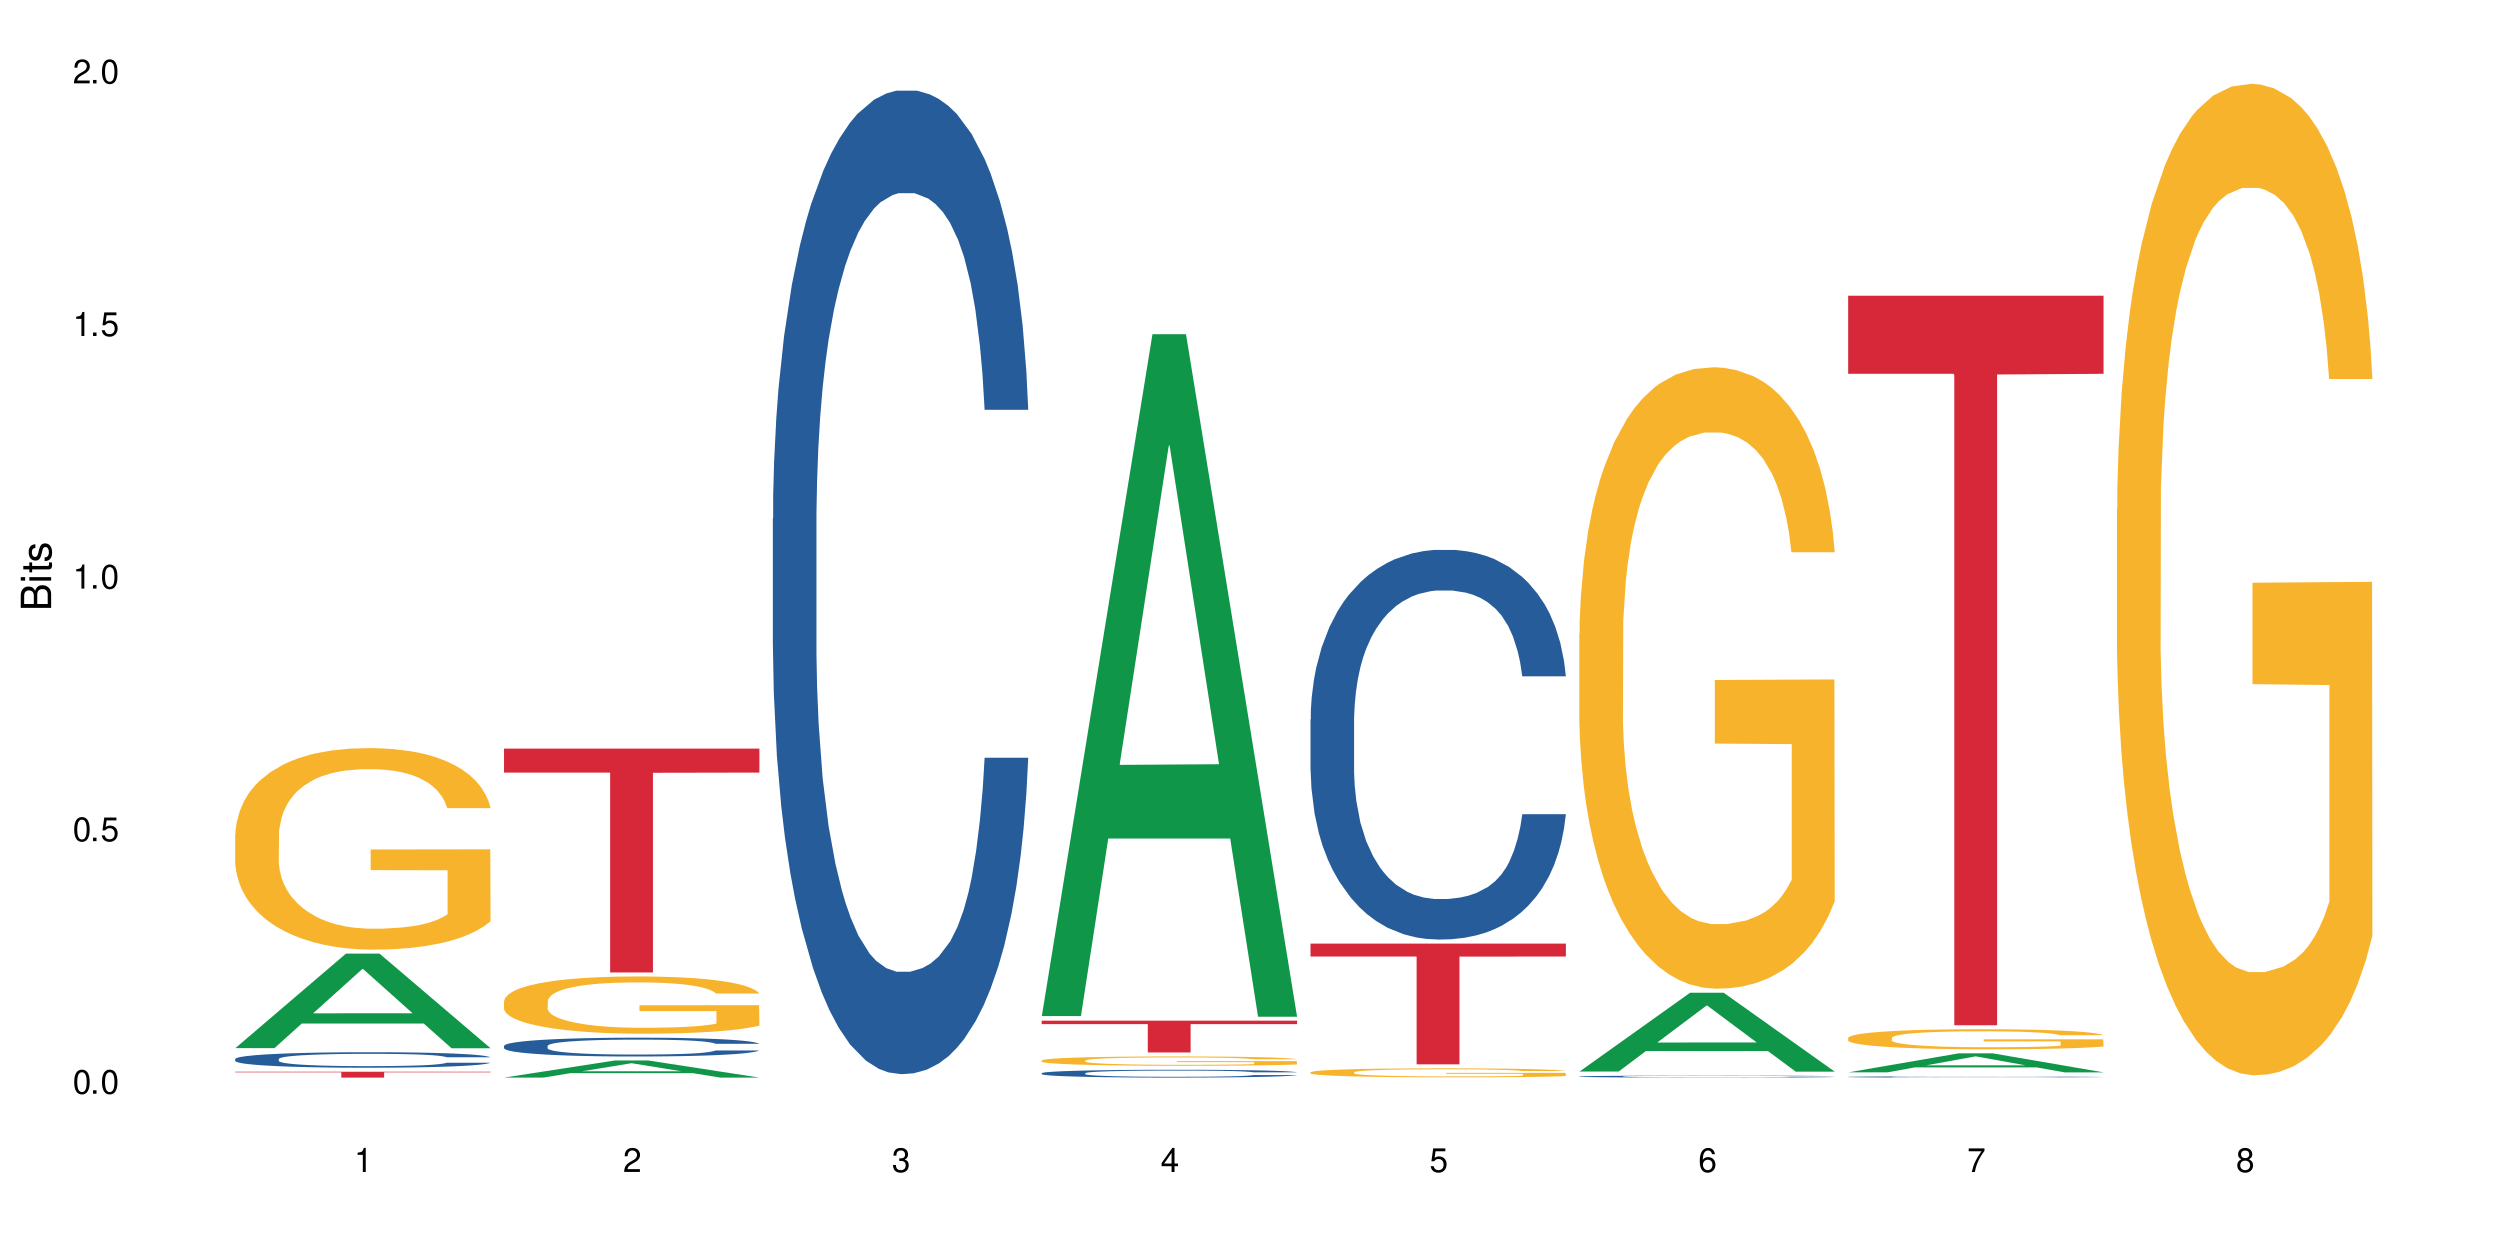 <?xml version="1.0" encoding="UTF-8"?>
<svg xmlns="http://www.w3.org/2000/svg" xmlns:xlink="http://www.w3.org/1999/xlink" width="720" height="360" viewBox="0 0 720 360">
<defs>
<g>
<g id="glyph-0-0">
</g>
<g id="glyph-0-1">
<path d="M 2.641 -6.938 C 2 -6.938 1.422 -6.656 1.078 -6.172 C 0.641 -5.562 0.406 -4.641 0.406 -3.359 C 0.406 -1.016 1.188 0.219 2.641 0.219 C 4.078 0.219 4.859 -1.016 4.859 -3.297 C 4.859 -4.641 4.656 -5.547 4.203 -6.172 C 3.844 -6.656 3.281 -6.938 2.641 -6.938 Z M 2.641 -6.188 C 3.547 -6.188 4 -5.25 4 -3.375 C 4 -1.406 3.562 -0.484 2.625 -0.484 C 1.734 -0.484 1.281 -1.438 1.281 -3.344 C 1.281 -5.25 1.734 -6.188 2.641 -6.188 Z M 2.641 -6.188 "/>
</g>
<g id="glyph-0-2">
<path d="M 1.828 -1 L 0.828 -1 L 0.828 0 L 1.828 0 Z M 1.828 -1 "/>
</g>
<g id="glyph-0-3">
<path d="M 4.562 -6.797 L 1.062 -6.797 L 0.547 -3.094 L 1.328 -3.094 C 1.719 -3.562 2.047 -3.734 2.578 -3.734 C 3.484 -3.734 4.062 -3.109 4.062 -2.094 C 4.062 -1.125 3.484 -0.531 2.578 -0.531 C 1.828 -0.531 1.375 -0.906 1.188 -1.672 L 0.328 -1.672 C 0.453 -1.109 0.547 -0.844 0.75 -0.594 C 1.125 -0.078 1.828 0.219 2.594 0.219 C 3.969 0.219 4.922 -0.781 4.922 -2.219 C 4.922 -3.562 4.031 -4.484 2.719 -4.484 C 2.25 -4.484 1.859 -4.359 1.469 -4.062 L 1.734 -5.969 L 4.562 -5.969 Z M 4.562 -6.797 "/>
</g>
<g id="glyph-0-4">
<path d="M 2.484 -4.938 L 2.484 0 L 3.328 0 L 3.328 -6.938 L 2.766 -6.938 C 2.469 -5.875 2.281 -5.734 0.984 -5.562 L 0.984 -4.938 Z M 2.484 -4.938 "/>
</g>
<g id="glyph-0-5">
<path d="M 4.859 -0.828 L 1.281 -0.828 C 1.359 -1.406 1.672 -1.781 2.5 -2.281 L 3.469 -2.828 C 4.406 -3.344 4.906 -4.062 4.906 -4.906 C 4.906 -5.484 4.672 -6.031 4.266 -6.406 C 3.859 -6.766 3.375 -6.938 2.719 -6.938 C 1.859 -6.938 1.219 -6.625 0.844 -6.031 C 0.609 -5.672 0.5 -5.234 0.484 -4.531 L 1.328 -4.531 C 1.359 -5.016 1.406 -5.281 1.531 -5.516 C 1.75 -5.938 2.188 -6.203 2.703 -6.203 C 3.469 -6.203 4.031 -5.641 4.031 -4.891 C 4.031 -4.344 3.719 -3.859 3.125 -3.516 L 2.234 -3 C 0.812 -2.172 0.406 -1.531 0.328 -0.016 L 4.859 -0.016 Z M 4.859 -0.828 "/>
</g>
<g id="glyph-0-6">
<path d="M 2.125 -3.188 L 2.578 -3.188 C 3.5 -3.188 3.984 -2.766 3.984 -1.922 C 3.984 -1.062 3.469 -0.531 2.594 -0.531 C 1.656 -0.531 1.203 -1 1.156 -2.016 L 0.312 -2.016 C 0.344 -1.453 0.438 -1.094 0.609 -0.781 C 0.953 -0.109 1.625 0.219 2.547 0.219 C 3.953 0.219 4.859 -0.625 4.859 -1.938 C 4.859 -2.828 4.516 -3.297 3.703 -3.594 C 4.344 -3.844 4.656 -4.328 4.656 -5.031 C 4.656 -6.219 3.875 -6.938 2.578 -6.938 C 1.203 -6.938 0.484 -6.172 0.453 -4.703 L 1.297 -4.703 C 1.312 -5.125 1.344 -5.359 1.453 -5.578 C 1.641 -5.969 2.062 -6.203 2.594 -6.203 C 3.344 -6.203 3.797 -5.75 3.797 -5 C 3.797 -4.516 3.609 -4.219 3.25 -4.047 C 3.016 -3.953 2.703 -3.922 2.125 -3.906 Z M 2.125 -3.188 "/>
</g>
<g id="glyph-0-7">
<path d="M 3.141 -1.672 L 3.141 0 L 3.984 0 L 3.984 -1.672 L 4.984 -1.672 L 4.984 -2.438 L 3.984 -2.438 L 3.984 -6.938 L 3.359 -6.938 L 0.266 -2.578 L 0.266 -1.672 Z M 3.141 -2.438 L 1 -2.438 L 3.141 -5.5 Z M 3.141 -2.438 "/>
</g>
<g id="glyph-0-8">
<path d="M 4.781 -5.125 C 4.609 -6.266 3.891 -6.938 2.844 -6.938 C 2.094 -6.938 1.422 -6.578 1.031 -5.953 C 0.594 -5.266 0.406 -4.422 0.406 -3.172 C 0.406 -2 0.578 -1.25 0.984 -0.641 C 1.359 -0.078 1.953 0.219 2.703 0.219 C 3.984 0.219 4.922 -0.75 4.922 -2.094 C 4.922 -3.375 4.062 -4.281 2.844 -4.281 C 2.172 -4.281 1.641 -4.031 1.281 -3.516 C 1.281 -5.234 1.828 -6.188 2.797 -6.188 C 3.391 -6.188 3.797 -5.797 3.938 -5.125 Z M 2.734 -3.531 C 3.547 -3.531 4.062 -2.953 4.062 -2.031 C 4.062 -1.156 3.484 -0.531 2.703 -0.531 C 1.922 -0.531 1.328 -1.188 1.328 -2.078 C 1.328 -2.938 1.906 -3.531 2.734 -3.531 Z M 2.734 -3.531 "/>
</g>
<g id="glyph-0-9">
<path d="M 4.984 -6.797 L 0.438 -6.797 L 0.438 -5.969 L 4.109 -5.969 C 2.5 -3.656 1.828 -2.234 1.328 0 L 2.219 0 C 2.594 -2.172 3.453 -4.047 4.984 -6.094 Z M 4.984 -6.797 "/>
</g>
<g id="glyph-0-10">
<path d="M 3.75 -3.656 C 4.469 -4.094 4.688 -4.438 4.688 -5.078 C 4.688 -6.172 3.844 -6.938 2.641 -6.938 C 1.438 -6.938 0.594 -6.172 0.594 -5.094 C 0.594 -4.438 0.812 -4.094 1.516 -3.656 C 0.734 -3.266 0.359 -2.703 0.359 -1.922 C 0.359 -0.656 1.281 0.219 2.641 0.219 C 3.984 0.219 4.922 -0.656 4.922 -1.922 C 4.922 -2.703 4.531 -3.266 3.75 -3.656 Z M 2.641 -6.188 C 3.359 -6.188 3.812 -5.75 3.812 -5.062 C 3.812 -4.406 3.344 -3.984 2.641 -3.984 C 1.922 -3.984 1.453 -4.406 1.453 -5.078 C 1.453 -5.75 1.922 -6.188 2.641 -6.188 Z M 2.641 -3.266 C 3.484 -3.266 4.062 -2.719 4.062 -1.906 C 4.062 -1.078 3.484 -0.531 2.625 -0.531 C 1.797 -0.531 1.219 -1.094 1.219 -1.906 C 1.219 -2.719 1.781 -3.266 2.641 -3.266 Z M 2.641 -3.266 "/>
</g>
<g id="glyph-1-0">
</g>
<g id="glyph-1-1">
<path d="M 0 -0.953 L 0 -4.891 C 0 -5.719 -0.234 -6.344 -0.734 -6.797 C -1.188 -7.234 -1.812 -7.469 -2.5 -7.469 C -3.547 -7.469 -4.188 -7 -4.625 -5.875 C -4.984 -6.688 -5.625 -7.094 -6.531 -7.094 C -7.172 -7.094 -7.734 -6.859 -8.141 -6.391 C -8.562 -5.922 -8.75 -5.344 -8.75 -4.5 L -8.75 -0.953 Z M -4.984 -2.062 L -7.766 -2.062 L -7.766 -4.219 C -7.766 -4.844 -7.688 -5.203 -7.453 -5.5 C -7.219 -5.812 -6.859 -5.969 -6.375 -5.969 C -5.891 -5.969 -5.531 -5.812 -5.297 -5.5 C -5.062 -5.203 -4.984 -4.844 -4.984 -4.219 Z M -0.984 -2.062 L -4 -2.062 L -4 -4.781 C -4 -5.766 -3.438 -6.359 -2.484 -6.359 C -1.547 -6.359 -0.984 -5.766 -0.984 -4.781 Z M -0.984 -2.062 "/>
</g>
<g id="glyph-1-2">
<path d="M -6.281 -1.797 L -6.281 -0.797 L 0 -0.797 L 0 -1.797 Z M -8.75 -1.797 L -8.75 -0.797 L -7.484 -0.797 L -7.484 -1.797 Z M -8.75 -1.797 "/>
</g>
<g id="glyph-1-3">
<path d="M -6.281 -3.047 L -6.281 -2.016 L -8.016 -2.016 L -8.016 -1.016 L -6.281 -1.016 L -6.281 -0.172 L -5.469 -0.172 L -5.469 -1.016 L -0.719 -1.016 C -0.078 -1.016 0.281 -1.453 0.281 -2.234 C 0.281 -2.5 0.25 -2.719 0.188 -3.047 L -0.641 -3.047 C -0.609 -2.906 -0.594 -2.766 -0.594 -2.562 C -0.594 -2.141 -0.719 -2.016 -1.156 -2.016 L -5.469 -2.016 L -5.469 -3.047 Z M -6.281 -3.047 "/>
</g>
<g id="glyph-1-4">
<path d="M -4.531 -5.25 C -5.766 -5.25 -6.469 -4.422 -6.469 -2.969 C -6.469 -1.516 -5.719 -0.562 -4.547 -0.562 C -3.562 -0.562 -3.094 -1.062 -2.734 -2.562 L -2.516 -3.484 C -2.344 -4.188 -2.094 -4.469 -1.641 -4.469 C -1.047 -4.469 -0.641 -3.875 -0.641 -3 C -0.641 -2.453 -0.797 -2 -1.062 -1.75 C -1.25 -1.594 -1.422 -1.531 -1.875 -1.469 L -1.875 -0.406 C -0.422 -0.453 0.281 -1.266 0.281 -2.922 C 0.281 -4.5 -0.5 -5.516 -1.719 -5.516 C -2.656 -5.516 -3.172 -4.984 -3.469 -3.734 L -3.703 -2.766 C -3.891 -1.953 -4.156 -1.609 -4.594 -1.609 C -5.188 -1.609 -5.547 -2.125 -5.547 -2.938 C -5.547 -3.75 -5.203 -4.172 -4.531 -4.203 Z M -4.531 -5.25 "/>
</g>
</g>
</defs>
<rect x="-72" y="-36" width="864" height="432" fill="rgb(100%, 100%, 100%)" fill-opacity="1"/>
<path fill-rule="nonzero" fill="rgb(6.275%, 58.824%, 28.235%)" fill-opacity="1" d="M 67.73 301.867 L 67.809 301.844 L 99.637 274.641 L 109.301 274.641 L 141.281 301.895 L 130.047 301.895 L 122.031 294.781 L 86.906 294.781 L 79.047 301.867 L 67.73 301.867 L 90.285 291.836 L 118.809 291.812 L 104.586 279.094 L 104.43 279.066 L 104.27 279.145 L 90.207 291.812 L 90.285 291.836 Z M 67.73 301.867 "/>
<path fill-rule="nonzero" fill="rgb(14.51%, 36.078%, 60%)" fill-opacity="1" d="M 67.73 304.984 L 67.82 304.98 L 67.82 304.883 L 68.09 304.727 L 68.719 304.531 L 69.344 304.398 L 70.961 304.156 L 73.203 303.926 L 75.535 303.746 L 77.238 303.641 L 78.766 303.559 L 82.262 303.406 L 84.504 303.328 L 86.926 303.262 L 89.887 303.191 L 92.039 303.148 L 96.883 303.086 L 100.469 303.055 L 103.25 303.043 L 109.262 303.043 L 112.848 303.059 L 115.449 303.082 L 118.32 303.113 L 120.742 303.148 L 124.957 303.238 L 128.727 303.355 L 130.43 303.418 L 133.121 303.547 L 135.184 303.668 L 136.617 303.773 L 138.234 303.926 L 139.668 304.109 L 140.746 304.316 L 141.281 304.492 L 128.727 304.492 L 128.098 304.328 L 127.379 304.203 L 126.035 304.035 L 124.688 303.914 L 122.805 303.797 L 121.102 303.719 L 118.77 303.645 L 116.707 303.594 L 114.555 303.559 L 112.488 303.531 L 108.543 303.508 L 103.969 303.508 L 102.266 303.516 L 98.766 303.551 L 96.883 303.578 L 94.191 303.637 L 92.309 303.688 L 90.066 303.77 L 88.539 303.84 L 86.656 303.945 L 85.312 304.039 L 83.785 304.172 L 82.891 304.273 L 82.082 304.391 L 81.363 304.523 L 80.828 304.664 L 80.469 304.816 L 80.289 304.965 L 80.289 305.594 L 80.469 305.742 L 80.918 305.914 L 82.082 306.16 L 83.785 306.379 L 85.762 306.551 L 87.645 306.672 L 88.719 306.727 L 90.156 306.793 L 92.398 306.875 L 95.629 306.957 L 97.512 306.988 L 100.383 307.023 L 103.34 307.039 L 107.289 307.039 L 110.785 307.023 L 113.117 307 L 115.539 306.969 L 118.859 306.898 L 120.922 306.836 L 122.715 306.758 L 124.062 306.68 L 124.957 306.613 L 126.305 306.488 L 127.379 306.348 L 128.188 306.207 L 128.727 306.066 L 141.281 306.066 L 140.746 306.23 L 139.938 306.391 L 139.129 306.508 L 137.875 306.652 L 136.441 306.777 L 134.375 306.918 L 132.672 307.012 L 130.43 307.117 L 128.367 307.191 L 126.125 307.262 L 122.805 307.344 L 120.652 307.383 L 118.32 307.422 L 115.539 307.453 L 112.043 307.48 L 108.273 307.5 L 104.777 307.504 L 101.008 307.496 L 98.227 307.477 L 94.551 307.441 L 89.977 307.367 L 86.656 307.289 L 84.055 307.215 L 81.812 307.133 L 79.301 307.023 L 76.074 306.844 L 74.098 306.703 L 72.754 306.59 L 71.23 306.43 L 70.152 306.289 L 68.898 306.059 L 68 305.77 L 67.73 305.547 Z M 67.73 304.984 "/>
<path fill-rule="nonzero" fill="rgb(96.863%, 70.196%, 16.863%)" fill-opacity="1" d="M 67.73 240.312 L 67.82 240.258 L 67.82 239.199 L 68.18 236.812 L 69.078 233.527 L 70.242 230.824 L 71.5 228.703 L 72.305 227.59 L 73.652 226 L 74.816 224.836 L 77.777 222.449 L 81.543 220.223 L 83.609 219.27 L 85.941 218.367 L 89.258 217.363 L 90.785 216.992 L 95.449 216.141 L 100.738 215.613 L 106.57 215.453 L 109.262 215.508 L 112.938 215.719 L 117.961 216.301 L 120.832 216.832 L 123.074 217.363 L 125.406 218.051 L 128.277 219.109 L 130.969 220.383 L 133.121 221.656 L 135.273 223.246 L 137.066 224.941 L 138.594 226.797 L 139.938 229.023 L 140.746 230.879 L 141.281 232.734 L 128.816 232.734 L 128.098 230.879 L 127.289 229.445 L 125.945 227.695 L 124.598 226.426 L 123.254 225.418 L 120.742 224.039 L 118.59 223.191 L 115.898 222.449 L 113.297 221.973 L 110.336 221.656 L 108.543 221.551 L 103.789 221.551 L 99.484 221.918 L 96.973 222.344 L 95.18 222.77 L 92.668 223.562 L 91.141 224.199 L 90.246 224.621 L 87.555 226.266 L 85.762 227.75 L 84.773 228.758 L 83.52 230.348 L 82.621 231.777 L 81.633 233.898 L 81.098 235.488 L 80.379 239.094 L 80.289 248.633 L 80.559 250.648 L 81.098 252.82 L 81.812 254.73 L 82.891 256.742 L 83.965 258.281 L 85.852 260.348 L 87.465 261.727 L 88.719 262.625 L 91.141 264.059 L 92.129 264.535 L 94.461 265.488 L 96.883 266.23 L 99.844 266.867 L 102.086 267.184 L 105.672 267.449 L 110.246 267.449 L 115.629 267.133 L 119.039 266.707 L 121.371 266.285 L 122.895 265.914 L 124.777 265.328 L 126.125 264.801 L 127.379 264.215 L 128.906 263.316 L 128.906 250.648 L 106.75 250.594 L 106.75 244.656 L 141.195 244.605 L 141.281 265.328 L 139.398 266.762 L 137.066 268.137 L 134.824 269.199 L 132.492 270.098 L 129.176 271.105 L 126.484 271.742 L 122.355 272.484 L 118.59 272.961 L 114.645 273.281 L 111.145 273.438 L 107.02 273.492 L 103.34 273.387 L 99.395 273.066 L 96.254 272.645 L 93.383 272.113 L 90.516 271.426 L 86.926 270.312 L 84.594 269.41 L 82.172 268.297 L 79.75 266.973 L 77.598 265.543 L 76.164 264.43 L 74.727 263.156 L 73.203 261.566 L 71.766 259.766 L 70.691 258.121 L 69.703 256.266 L 68.988 254.516 L 68.27 252.133 L 67.91 250.223 L 67.73 248.582 Z M 67.73 240.312 "/>
<path fill-rule="nonzero" fill="rgb(83.922%, 15.686%, 22.353%)" fill-opacity="1" d="M 67.73 308.652 L 141.281 308.652 L 141.281 308.832 L 110.629 308.836 L 110.629 310.348 L 98.297 310.348 L 98.297 308.836 L 98.117 308.832 L 67.73 308.832 Z M 67.73 308.652 "/>
<path fill-rule="nonzero" fill="rgb(6.275%, 58.824%, 28.235%)" fill-opacity="1" d="M 145.156 310.344 L 145.234 310.336 L 177.059 305.422 L 186.723 305.422 L 218.707 310.348 L 207.469 310.348 L 199.453 309.062 L 164.328 309.062 L 156.469 310.344 L 145.156 310.344 L 167.707 308.527 L 196.23 308.523 L 182.008 306.227 L 181.852 306.219 L 181.695 306.234 L 167.629 308.523 L 167.707 308.527 Z M 145.156 310.344 "/>
<path fill-rule="nonzero" fill="rgb(14.51%, 36.078%, 60%)" fill-opacity="1" d="M 145.156 301.211 L 145.242 301.207 L 145.242 301.086 L 145.512 300.898 L 146.141 300.66 L 146.77 300.496 L 148.383 300.207 L 150.625 299.922 L 152.957 299.707 L 154.664 299.578 L 156.188 299.477 L 159.684 299.293 L 161.93 299.199 L 164.352 299.117 L 167.309 299.031 L 169.461 298.984 L 174.305 298.902 L 177.895 298.867 L 180.676 298.855 L 186.684 298.855 L 190.273 298.875 L 192.875 298.898 L 195.742 298.938 L 198.164 298.984 L 202.383 299.094 L 206.148 299.23 L 207.852 299.309 L 210.543 299.465 L 212.605 299.613 L 214.043 299.742 L 215.656 299.922 L 217.094 300.145 L 218.168 300.398 L 218.707 300.613 L 206.148 300.613 L 205.52 300.414 L 204.805 300.262 L 203.457 300.059 L 202.113 299.914 L 200.23 299.77 L 198.523 299.676 L 196.191 299.582 L 194.129 299.523 L 191.977 299.477 L 189.914 299.449 L 185.969 299.418 L 181.391 299.418 L 179.688 299.43 L 176.191 299.469 L 174.305 299.504 L 171.613 299.57 L 169.73 299.637 L 167.488 299.734 L 165.965 299.82 L 164.082 299.949 L 162.734 300.062 L 161.211 300.227 L 160.312 300.348 L 159.508 300.488 L 158.789 300.652 L 158.25 300.824 L 157.891 301.008 L 157.711 301.188 L 157.711 301.953 L 157.891 302.133 L 158.34 302.34 L 159.508 302.641 L 161.211 302.902 L 163.184 303.113 L 165.066 303.262 L 166.145 303.328 L 167.578 303.41 L 169.82 303.508 L 173.051 303.605 L 174.934 303.648 L 177.805 303.688 L 180.766 303.707 L 184.711 303.707 L 188.211 303.688 L 190.543 303.66 L 192.965 303.621 L 196.281 303.539 L 198.344 303.457 L 200.141 303.363 L 201.484 303.27 L 202.383 303.191 L 203.727 303.039 L 204.805 302.871 L 205.609 302.695 L 206.148 302.527 L 218.707 302.527 L 218.168 302.727 L 217.359 302.918 L 216.555 303.062 L 215.297 303.234 L 213.863 303.391 L 211.801 303.562 L 210.094 303.676 L 207.852 303.801 L 205.789 303.895 L 203.547 303.977 L 200.23 304.078 L 198.074 304.129 L 195.742 304.172 L 192.965 304.211 L 189.465 304.246 L 185.699 304.266 L 182.199 304.27 L 178.434 304.262 L 175.652 304.242 L 171.973 304.195 L 167.398 304.105 L 164.082 304.012 L 161.48 303.918 L 159.238 303.82 L 156.727 303.688 L 153.496 303.469 L 151.523 303.301 L 150.176 303.16 L 148.652 302.969 L 147.574 302.797 L 146.32 302.52 L 145.422 302.168 L 145.156 301.895 Z M 145.156 301.211 "/>
<path fill-rule="nonzero" fill="rgb(96.863%, 70.196%, 16.863%)" fill-opacity="1" d="M 145.156 288.281 L 145.242 288.266 L 145.242 287.965 L 145.602 287.285 L 146.5 286.355 L 147.664 285.586 L 148.922 284.984 L 149.73 284.668 L 151.074 284.215 L 152.242 283.883 L 155.199 283.207 L 158.969 282.574 L 161.031 282.305 L 163.363 282.047 L 166.684 281.762 L 168.207 281.656 L 172.871 281.414 L 178.164 281.266 L 183.992 281.219 L 186.684 281.234 L 190.363 281.297 L 195.387 281.461 L 198.254 281.613 L 200.496 281.762 L 202.828 281.957 L 205.699 282.258 L 208.391 282.621 L 210.543 282.98 L 212.695 283.434 L 214.492 283.914 L 216.016 284.441 L 217.359 285.074 L 218.168 285.602 L 218.707 286.129 L 206.238 286.129 L 205.52 285.602 L 204.715 285.195 L 203.367 284.699 L 202.023 284.336 L 200.676 284.051 L 198.164 283.66 L 196.012 283.418 L 193.32 283.207 L 190.723 283.07 L 187.762 282.98 L 185.969 282.953 L 181.211 282.953 L 176.906 283.059 L 174.395 283.176 L 172.602 283.297 L 170.09 283.523 L 168.566 283.703 L 167.668 283.824 L 164.977 284.293 L 163.184 284.711 L 162.195 285 L 160.941 285.449 L 160.043 285.855 L 159.059 286.461 L 158.52 286.91 L 157.801 287.934 L 157.711 290.645 L 157.98 291.215 L 158.52 291.832 L 159.238 292.375 L 160.312 292.949 L 161.391 293.383 L 163.273 293.973 L 164.887 294.363 L 166.145 294.617 L 168.566 295.023 L 169.551 295.16 L 171.883 295.43 L 174.305 295.641 L 177.266 295.824 L 179.508 295.914 L 183.098 295.988 L 187.672 295.988 L 193.055 295.898 L 196.461 295.777 L 198.793 295.656 L 200.32 295.551 L 202.203 295.387 L 203.547 295.234 L 204.805 295.07 L 206.328 294.812 L 206.328 291.215 L 184.172 291.203 L 184.172 289.516 L 218.617 289.5 L 218.707 295.387 L 216.824 295.793 L 214.492 296.184 L 212.25 296.484 L 209.918 296.742 L 206.598 297.027 L 203.906 297.207 L 199.781 297.418 L 196.012 297.555 L 192.066 297.645 L 188.566 297.691 L 184.441 297.703 L 180.766 297.676 L 176.816 297.586 L 173.68 297.465 L 170.809 297.312 L 167.938 297.117 L 164.352 296.801 L 162.016 296.547 L 159.594 296.23 L 157.172 295.852 L 155.02 295.445 L 153.586 295.129 L 152.152 294.77 L 150.625 294.316 L 149.191 293.805 L 148.113 293.34 L 147.129 292.812 L 146.41 292.316 L 145.691 291.637 L 145.332 291.098 L 145.156 290.629 Z M 145.156 288.281 "/>
<path fill-rule="nonzero" fill="rgb(83.922%, 15.686%, 22.353%)" fill-opacity="1" d="M 145.156 215.602 L 218.707 215.602 L 218.707 222.5 L 188.051 222.562 L 188.051 280.07 L 175.719 280.07 L 175.719 222.621 L 175.539 222.5 L 145.156 222.5 Z M 145.156 215.602 "/>
<path fill-rule="nonzero" fill="rgb(14.51%, 36.078%, 60%)" fill-opacity="1" d="M 222.578 149.359 L 222.668 149.102 L 222.668 142.887 L 222.938 133.051 L 223.562 120.621 L 224.191 112.078 L 225.809 96.801 L 228.051 82.043 L 230.383 70.652 L 232.086 63.922 L 233.609 58.742 L 237.109 49.164 L 239.352 44.242 L 241.773 39.844 L 244.734 35.441 L 246.887 32.852 L 251.73 28.707 L 255.316 26.898 L 258.098 26.121 L 264.109 26.121 L 267.695 27.156 L 270.297 28.449 L 273.168 30.52 L 275.59 32.852 L 279.805 38.547 L 283.57 45.797 L 285.277 49.941 L 287.969 57.965 L 290.031 65.734 L 291.465 72.465 L 293.082 82.043 L 294.516 93.695 L 295.59 106.898 L 296.129 118.031 L 283.57 118.031 L 282.945 107.676 L 282.227 99.648 L 280.883 89.035 L 279.535 81.527 L 277.652 74.02 L 275.949 69.098 L 273.617 64.18 L 271.551 61.074 L 269.398 58.742 L 267.336 57.188 L 263.391 55.637 L 258.816 55.637 L 257.109 56.152 L 253.613 58.227 L 251.73 60.035 L 249.039 63.66 L 247.156 67.027 L 244.914 72.207 L 243.387 76.605 L 241.504 83.34 L 240.16 89.293 L 238.633 97.84 L 237.738 104.312 L 236.93 111.559 L 236.211 120.105 L 235.672 129.168 L 235.316 138.746 L 235.137 148.066 L 235.137 188.199 L 235.316 197.52 L 235.762 208.395 L 236.93 224.188 L 238.633 237.91 L 240.605 248.781 L 242.492 256.551 L 243.566 260.176 L 245.004 264.316 L 247.246 269.496 L 250.473 274.676 L 252.355 276.746 L 255.227 278.816 L 258.188 279.852 L 262.133 279.852 L 265.633 278.816 L 267.965 277.523 L 270.387 275.449 L 273.707 271.051 L 275.77 266.906 L 277.562 261.988 L 278.906 257.066 L 279.805 252.926 L 281.148 244.898 L 282.227 236.098 L 283.035 227.035 L 283.57 218.23 L 296.129 218.23 L 295.59 228.586 L 294.785 238.684 L 293.977 246.195 L 292.723 255.254 L 291.285 263.281 L 289.223 272.344 L 287.52 278.297 L 285.277 284.77 L 283.215 289.691 L 280.973 294.094 L 277.652 299.27 L 275.5 301.859 L 273.168 304.191 L 270.387 306.262 L 266.887 308.074 L 263.121 309.109 L 259.621 309.367 L 255.855 308.852 L 253.074 307.812 L 249.398 305.484 L 244.824 300.824 L 241.504 295.906 L 238.902 290.984 L 236.66 285.809 L 234.148 278.816 L 230.918 267.426 L 228.945 258.621 L 227.602 251.371 L 226.074 241.273 L 225 232.211 L 223.742 217.715 L 222.848 199.332 L 222.578 185.09 Z M 222.578 149.359 "/>
<path fill-rule="nonzero" fill="rgb(6.275%, 58.824%, 28.235%)" fill-opacity="1" d="M 300 292.625 L 300.078 292.441 L 331.906 96.258 L 341.57 96.258 L 373.555 292.812 L 362.316 292.812 L 354.301 241.504 L 319.176 241.504 L 311.316 292.625 L 300 292.625 L 322.555 220.281 L 351.078 220.094 L 336.855 128.371 L 336.699 128.188 L 336.543 128.738 L 322.477 220.094 L 322.555 220.281 Z M 300 292.625 "/>
<path fill-rule="nonzero" fill="rgb(14.51%, 36.078%, 60%)" fill-opacity="1" d="M 300 309.074 L 300.09 309.07 L 300.09 309.023 L 300.359 308.945 L 300.988 308.844 L 301.617 308.777 L 303.23 308.656 L 305.473 308.539 L 307.805 308.449 L 309.508 308.395 L 311.035 308.352 L 314.531 308.277 L 316.773 308.238 L 319.195 308.203 L 322.156 308.168 L 324.309 308.148 L 329.152 308.113 L 332.742 308.102 L 335.52 308.094 L 341.531 308.094 L 345.117 308.102 L 347.719 308.113 L 350.59 308.129 L 353.012 308.148 L 357.227 308.191 L 360.996 308.25 L 362.699 308.281 L 365.391 308.348 L 367.453 308.41 L 368.891 308.461 L 370.504 308.539 L 371.938 308.633 L 373.016 308.734 L 373.555 308.824 L 360.996 308.824 L 360.367 308.742 L 359.648 308.68 L 358.305 308.594 L 356.961 308.535 L 355.074 308.473 L 353.371 308.434 L 351.039 308.395 L 348.977 308.371 L 346.824 308.352 L 344.762 308.34 L 340.812 308.328 L 336.238 308.328 L 334.535 308.332 L 331.035 308.348 L 329.152 308.363 L 326.461 308.391 L 324.578 308.418 L 322.336 308.461 L 320.812 308.496 L 318.926 308.547 L 317.582 308.598 L 316.059 308.664 L 315.16 308.715 L 314.352 308.773 L 313.637 308.84 L 313.098 308.914 L 312.738 308.988 L 312.559 309.062 L 312.559 309.383 L 312.738 309.457 L 313.188 309.543 L 314.352 309.668 L 316.059 309.777 L 318.031 309.863 L 319.914 309.926 L 320.992 309.957 L 322.426 309.988 L 324.668 310.031 L 327.898 310.07 L 329.781 310.086 L 332.652 310.105 L 335.609 310.113 L 339.559 310.113 L 343.055 310.105 L 345.387 310.094 L 347.809 310.078 L 351.129 310.043 L 353.191 310.008 L 354.984 309.969 L 356.332 309.93 L 357.227 309.898 L 358.574 309.836 L 359.648 309.766 L 360.457 309.691 L 360.996 309.621 L 373.555 309.621 L 373.016 309.703 L 372.207 309.785 L 371.402 309.844 L 370.145 309.918 L 368.711 309.98 L 366.645 310.051 L 364.941 310.102 L 362.699 310.152 L 360.637 310.191 L 358.395 310.227 L 355.074 310.266 L 352.922 310.289 L 350.59 310.305 L 347.809 310.32 L 344.312 310.336 L 340.543 310.344 L 337.047 310.348 L 333.277 310.344 L 330.5 310.336 L 326.82 310.316 L 322.246 310.277 L 318.926 310.238 L 316.324 310.199 L 314.082 310.16 L 311.57 310.105 L 308.344 310.012 L 306.371 309.941 L 305.023 309.887 L 303.5 309.805 L 302.422 309.734 L 301.168 309.617 L 300.27 309.473 L 300 309.359 Z M 300 309.074 "/>
<path fill-rule="nonzero" fill="rgb(96.863%, 70.196%, 16.863%)" fill-opacity="1" d="M 300 305.41 L 300.09 305.406 L 300.09 305.359 L 300.449 305.246 L 301.348 305.094 L 302.512 304.969 L 303.77 304.871 L 304.574 304.82 L 305.922 304.746 L 307.086 304.695 L 310.047 304.582 L 313.816 304.48 L 315.879 304.438 L 318.211 304.395 L 321.527 304.348 L 323.055 304.332 L 327.719 304.293 L 333.012 304.266 L 338.84 304.258 L 341.531 304.262 L 345.207 304.273 L 350.23 304.301 L 353.102 304.324 L 355.344 304.348 L 357.676 304.379 L 360.547 304.43 L 363.238 304.488 L 365.391 304.547 L 367.543 304.621 L 369.336 304.699 L 370.863 304.785 L 372.207 304.887 L 373.016 304.973 L 373.555 305.059 L 361.086 305.059 L 360.367 304.973 L 359.559 304.906 L 358.215 304.824 L 356.871 304.766 L 355.523 304.719 L 353.012 304.656 L 350.859 304.617 L 348.168 304.582 L 345.566 304.562 L 342.609 304.547 L 340.812 304.543 L 336.059 304.543 L 331.754 304.559 L 329.242 304.578 L 327.449 304.598 L 324.938 304.637 L 323.414 304.664 L 322.516 304.684 L 319.824 304.762 L 318.031 304.828 L 317.043 304.875 L 315.789 304.949 L 314.891 305.016 L 313.902 305.113 L 313.367 305.188 L 312.648 305.352 L 312.559 305.793 L 312.828 305.887 L 313.367 305.988 L 314.082 306.078 L 315.16 306.168 L 316.234 306.242 L 318.121 306.336 L 319.734 306.398 L 320.992 306.441 L 323.414 306.508 L 324.398 306.531 L 326.73 306.574 L 329.152 306.609 L 332.113 306.637 L 334.355 306.652 L 337.941 306.664 L 342.52 306.664 L 347.898 306.648 L 351.309 306.629 L 353.641 306.609 L 355.164 306.594 L 357.047 306.566 L 358.395 306.543 L 359.648 306.516 L 361.176 306.473 L 361.176 305.887 L 339.02 305.887 L 339.02 305.609 L 373.465 305.609 L 373.555 306.566 L 371.668 306.633 L 369.336 306.695 L 367.094 306.746 L 364.762 306.789 L 361.445 306.832 L 358.754 306.863 L 354.629 306.898 L 350.859 306.918 L 346.914 306.934 L 343.414 306.941 L 339.289 306.945 L 335.609 306.938 L 331.664 306.926 L 328.523 306.906 L 325.656 306.879 L 322.785 306.848 L 319.195 306.797 L 316.863 306.754 L 314.441 306.703 L 312.02 306.641 L 309.867 306.578 L 308.434 306.523 L 306.996 306.465 L 305.473 306.391 L 304.039 306.309 L 302.961 306.234 L 301.973 306.148 L 301.258 306.066 L 300.539 305.957 L 300.18 305.867 L 300 305.793 Z M 300 305.41 "/>
<path fill-rule="nonzero" fill="rgb(83.922%, 15.686%, 22.353%)" fill-opacity="1" d="M 300 293.961 L 373.555 293.961 L 373.555 294.941 L 342.898 294.949 L 342.898 303.109 L 330.566 303.109 L 330.566 294.957 L 330.387 294.941 L 300 294.941 Z M 300 293.961 "/>
<path fill-rule="nonzero" fill="rgb(14.51%, 36.078%, 60%)" fill-opacity="1" d="M 377.426 207.207 L 377.516 207.102 L 377.516 204.641 L 377.781 200.742 L 378.41 195.82 L 379.039 192.434 L 380.652 186.379 L 382.895 180.535 L 385.227 176.02 L 386.934 173.352 L 388.457 171.301 L 391.957 167.504 L 394.199 165.555 L 396.621 163.812 L 399.578 162.066 L 401.734 161.043 L 406.574 159.402 L 410.164 158.684 L 412.945 158.375 L 418.953 158.375 L 422.543 158.785 L 425.145 159.297 L 428.016 160.117 L 430.438 161.043 L 434.652 163.301 L 438.418 166.172 L 440.125 167.812 L 442.812 170.992 L 444.879 174.07 L 446.312 176.738 L 447.926 180.535 L 449.363 185.148 L 450.438 190.383 L 450.977 194.793 L 438.418 194.793 L 437.789 190.688 L 437.074 187.508 L 435.727 183.305 L 434.383 180.328 L 432.5 177.352 L 430.793 175.402 L 428.461 173.453 L 426.398 172.223 L 424.246 171.301 L 422.184 170.684 L 418.238 170.07 L 413.664 170.07 L 411.957 170.273 L 408.461 171.094 L 406.574 171.812 L 403.887 173.25 L 402 174.582 L 399.758 176.637 L 398.234 178.379 L 396.352 181.047 L 395.004 183.406 L 393.48 186.789 L 392.582 189.355 L 391.777 192.227 L 391.059 195.613 L 390.52 199.203 L 390.16 203 L 389.98 206.691 L 389.98 222.594 L 390.16 226.285 L 390.609 230.594 L 391.777 236.852 L 393.48 242.289 L 395.453 246.598 L 397.336 249.676 L 398.414 251.113 L 399.848 252.754 L 402.09 254.805 L 405.32 256.855 L 407.203 257.676 L 410.074 258.496 L 413.035 258.91 L 416.98 258.91 L 420.48 258.496 L 422.812 257.984 L 425.234 257.164 L 428.551 255.422 L 430.613 253.777 L 432.41 251.828 L 433.754 249.879 L 434.652 248.238 L 435.996 245.059 L 437.074 241.57 L 437.879 237.98 L 438.418 234.492 L 450.977 234.492 L 450.438 238.598 L 449.633 242.598 L 448.824 245.57 L 447.566 249.164 L 446.133 252.344 L 444.07 255.934 L 442.367 258.293 L 440.125 260.855 L 438.059 262.805 L 435.816 264.551 L 432.5 266.602 L 430.348 267.629 L 428.016 268.551 L 425.234 269.371 L 421.734 270.09 L 417.969 270.5 L 414.469 270.602 L 410.703 270.398 L 407.922 269.988 L 404.242 269.062 L 399.668 267.219 L 396.352 265.27 L 393.75 263.32 L 391.508 261.27 L 388.996 258.496 L 385.766 253.984 L 383.793 250.496 L 382.449 247.625 L 380.922 243.625 L 379.848 240.031 L 378.59 234.289 L 377.695 227.004 L 377.426 221.363 Z M 377.426 207.207 "/>
<path fill-rule="nonzero" fill="rgb(96.863%, 70.196%, 16.863%)" fill-opacity="1" d="M 377.426 308.797 L 377.516 308.793 L 377.516 308.746 L 377.871 308.641 L 378.77 308.492 L 379.938 308.371 L 381.191 308.277 L 382 308.227 L 383.344 308.156 L 384.512 308.105 L 387.469 307.996 L 391.238 307.898 L 393.301 307.855 L 395.633 307.816 L 398.953 307.77 L 400.477 307.754 L 405.141 307.715 L 410.434 307.691 L 416.262 307.684 L 418.953 307.688 L 422.633 307.695 L 427.656 307.723 L 430.527 307.746 L 432.77 307.77 L 435.102 307.801 L 437.969 307.848 L 440.66 307.906 L 442.812 307.961 L 444.969 308.035 L 446.762 308.109 L 448.285 308.191 L 449.633 308.293 L 450.438 308.375 L 450.977 308.457 L 438.508 308.457 L 437.789 308.375 L 436.984 308.312 L 435.637 308.234 L 434.293 308.176 L 432.949 308.129 L 430.438 308.07 L 428.281 308.031 L 425.594 307.996 L 422.992 307.977 L 420.031 307.961 L 418.238 307.957 L 413.484 307.957 L 409.176 307.973 L 406.664 307.992 L 404.871 308.012 L 402.359 308.047 L 400.836 308.074 L 399.938 308.094 L 397.246 308.168 L 395.453 308.234 L 394.469 308.281 L 393.211 308.352 L 392.312 308.414 L 391.328 308.512 L 390.789 308.582 L 390.07 308.742 L 389.98 309.168 L 390.25 309.258 L 390.789 309.355 L 391.508 309.441 L 392.582 309.531 L 393.66 309.602 L 395.543 309.695 L 397.156 309.754 L 398.414 309.797 L 400.836 309.859 L 401.82 309.883 L 404.156 309.922 L 406.574 309.957 L 409.535 309.984 L 411.777 310 L 415.367 310.012 L 419.941 310.012 L 425.324 309.996 L 428.73 309.977 L 431.062 309.961 L 432.59 309.941 L 434.473 309.918 L 435.816 309.895 L 437.074 309.867 L 438.598 309.828 L 438.598 309.258 L 416.441 309.258 L 416.441 308.992 L 450.887 308.988 L 450.977 309.918 L 449.094 309.98 L 446.762 310.043 L 444.52 310.09 L 442.188 310.129 L 438.867 310.176 L 436.176 310.203 L 432.051 310.238 L 428.281 310.258 L 424.336 310.273 L 420.84 310.281 L 416.711 310.281 L 413.035 310.277 L 409.086 310.262 L 405.949 310.242 L 403.078 310.219 L 400.207 310.188 L 396.621 310.141 L 394.289 310.098 L 391.867 310.051 L 389.445 309.988 L 387.293 309.926 L 385.855 309.875 L 384.422 309.82 L 382.895 309.75 L 381.461 309.668 L 380.383 309.594 L 379.398 309.512 L 378.68 309.434 L 377.961 309.324 L 377.605 309.242 L 377.426 309.168 Z M 377.426 308.797 "/>
<path fill-rule="nonzero" fill="rgb(83.922%, 15.686%, 22.353%)" fill-opacity="1" d="M 377.426 271.754 L 450.977 271.754 L 450.977 275.477 L 420.324 275.508 L 420.324 306.535 L 407.988 306.535 L 407.988 275.539 L 407.809 275.477 L 377.426 275.477 Z M 377.426 271.754 "/>
<path fill-rule="nonzero" fill="rgb(6.275%, 58.824%, 28.235%)" fill-opacity="1" d="M 454.848 308.609 L 454.926 308.59 L 486.75 285.906 L 496.418 285.906 L 528.398 308.633 L 517.164 308.633 L 509.148 302.699 L 474.023 302.699 L 466.164 308.609 L 454.848 308.609 L 477.402 300.246 L 505.926 300.227 L 491.703 289.621 L 491.547 289.598 L 491.387 289.664 L 477.32 300.227 L 477.402 300.246 Z M 454.848 308.609 "/>
<path fill-rule="nonzero" fill="rgb(14.51%, 36.078%, 60%)" fill-opacity="1" d="M 454.848 310.027 L 454.938 310.027 L 454.938 310.016 L 455.207 309.996 L 455.836 309.969 L 456.461 309.953 L 458.078 309.922 L 460.32 309.891 L 462.652 309.871 L 464.355 309.855 L 465.879 309.848 L 469.379 309.828 L 471.621 309.816 L 474.043 309.809 L 477.004 309.801 L 479.156 309.793 L 484 309.785 L 487.586 309.781 L 499.965 309.781 L 502.566 309.785 L 505.438 309.789 L 507.859 309.793 L 512.074 309.805 L 515.844 309.82 L 517.547 309.828 L 520.238 309.844 L 522.301 309.859 L 523.734 309.875 L 525.352 309.891 L 526.785 309.914 L 527.863 309.941 L 528.398 309.965 L 515.844 309.965 L 515.215 309.945 L 514.496 309.926 L 513.152 309.906 L 511.805 309.891 L 509.922 309.875 L 508.219 309.867 L 505.887 309.855 L 503.824 309.852 L 501.672 309.848 L 499.605 309.844 L 495.66 309.84 L 489.383 309.84 L 485.883 309.844 L 484 309.848 L 481.309 309.855 L 479.426 309.863 L 477.184 309.871 L 475.656 309.883 L 473.773 309.895 L 472.43 309.906 L 470.902 309.926 L 470.008 309.938 L 469.199 309.953 L 468.48 309.969 L 467.945 309.988 L 467.586 310.008 L 467.406 310.023 L 467.406 310.105 L 467.586 310.125 L 468.035 310.145 L 469.199 310.176 L 470.902 310.203 L 472.879 310.227 L 474.762 310.242 L 475.836 310.25 L 477.273 310.258 L 479.516 310.266 L 482.742 310.277 L 484.629 310.281 L 487.496 310.285 L 490.457 310.289 L 494.406 310.289 L 497.902 310.285 L 500.234 310.285 L 502.656 310.277 L 505.977 310.27 L 508.039 310.262 L 509.832 310.254 L 511.18 310.242 L 512.074 310.234 L 513.422 310.219 L 514.496 310.199 L 515.305 310.184 L 515.844 310.164 L 528.398 310.164 L 527.863 310.184 L 527.055 310.207 L 526.246 310.219 L 524.992 310.238 L 523.555 310.254 L 521.492 310.273 L 519.789 310.285 L 517.547 310.297 L 515.484 310.309 L 513.242 310.316 L 509.922 310.328 L 507.77 310.332 L 505.438 310.336 L 502.656 310.34 L 499.16 310.344 L 495.391 310.348 L 488.125 310.348 L 485.344 310.344 L 481.668 310.34 L 477.094 310.328 L 473.773 310.32 L 471.172 310.309 L 468.93 310.301 L 466.418 310.285 L 463.191 310.262 L 461.215 310.246 L 459.871 310.23 L 458.348 310.211 L 457.27 310.191 L 456.016 310.164 L 455.117 310.125 L 454.848 310.098 Z M 454.848 310.027 "/>
<path fill-rule="nonzero" fill="rgb(96.863%, 70.196%, 16.863%)" fill-opacity="1" d="M 454.848 182.438 L 454.938 182.273 L 454.938 179.004 L 455.297 171.648 L 456.191 161.512 L 457.359 153.176 L 458.613 146.641 L 459.422 143.207 L 460.77 138.305 L 461.934 134.707 L 464.895 127.352 L 468.66 120.484 L 470.723 117.543 L 473.055 114.766 L 476.375 111.66 L 477.898 110.516 L 482.562 107.898 L 487.855 106.266 L 493.688 105.773 L 496.379 105.938 L 500.055 106.594 L 505.078 108.391 L 507.949 110.023 L 510.191 111.66 L 512.523 113.785 L 515.395 117.055 L 518.086 120.977 L 520.238 124.898 L 522.391 129.805 L 524.184 135.035 L 525.711 140.754 L 527.055 147.621 L 527.863 153.34 L 528.398 159.062 L 515.934 159.062 L 515.215 153.34 L 514.406 148.926 L 513.062 143.535 L 511.715 139.609 L 510.371 136.504 L 507.859 132.254 L 505.707 129.641 L 503.016 127.352 L 500.414 125.879 L 497.453 124.898 L 495.66 124.574 L 490.906 124.574 L 486.602 125.715 L 484.09 127.023 L 482.297 128.332 L 479.785 130.785 L 478.258 132.746 L 477.363 134.055 L 474.672 139.121 L 472.879 143.695 L 471.891 146.801 L 470.633 151.707 L 469.738 156.121 L 468.75 162.656 L 468.211 167.562 L 467.496 178.676 L 467.406 208.098 L 467.676 214.309 L 468.211 221.012 L 468.93 226.895 L 470.008 233.105 L 471.082 237.848 L 472.965 244.223 L 474.582 248.473 L 475.836 251.25 L 478.258 255.664 L 479.246 257.133 L 481.578 260.078 L 484 262.363 L 486.961 264.328 L 489.203 265.309 L 492.789 266.125 L 497.363 266.125 L 502.746 265.145 L 506.156 263.836 L 508.488 262.527 L 510.012 261.383 L 511.895 259.586 L 513.242 257.953 L 514.496 256.152 L 516.023 253.375 L 516.023 214.309 L 493.867 214.145 L 493.867 195.84 L 528.309 195.676 L 528.398 259.586 L 526.516 264 L 524.184 268.25 L 521.941 271.52 L 519.609 274.297 L 516.289 277.402 L 513.602 279.363 L 509.473 281.652 L 505.707 283.125 L 501.758 284.105 L 498.262 284.594 L 494.137 284.758 L 490.457 284.43 L 486.512 283.449 L 483.371 282.145 L 480.5 280.508 L 477.633 278.383 L 474.043 274.949 L 471.711 272.172 L 469.289 268.738 L 466.867 264.652 L 464.715 260.238 L 463.281 256.809 L 461.844 252.883 L 460.32 247.98 L 458.883 242.422 L 457.809 237.355 L 456.82 231.637 L 456.102 226.242 L 455.387 218.887 L 455.027 213 L 454.848 207.934 Z M 454.848 182.438 "/>
<path fill-rule="nonzero" fill="rgb(6.275%, 58.824%, 28.235%)" fill-opacity="1" d="M 532.27 308.84 L 532.352 308.832 L 564.176 303.352 L 573.84 303.352 L 605.824 308.844 L 594.586 308.844 L 586.57 307.41 L 551.445 307.41 L 543.586 308.84 L 532.27 308.84 L 554.824 306.816 L 583.348 306.812 L 569.125 304.25 L 568.969 304.242 L 568.812 304.258 L 554.746 306.812 L 554.824 306.816 Z M 532.27 308.84 "/>
<path fill-rule="nonzero" fill="rgb(14.51%, 36.078%, 60%)" fill-opacity="1" d="M 532.27 310.148 L 532.359 310.148 L 532.359 310.141 L 532.629 310.125 L 533.887 310.102 L 535.5 310.082 L 537.742 310.062 L 540.074 310.051 L 541.777 310.039 L 543.305 310.035 L 546.801 310.023 L 549.043 310.016 L 551.465 310.012 L 554.426 310.004 L 556.578 310 L 561.422 309.996 L 565.012 309.996 L 567.793 309.992 L 573.801 309.992 L 577.391 309.996 L 579.992 309.996 L 582.859 310 L 585.281 310 L 589.5 310.008 L 593.266 310.02 L 594.969 310.023 L 597.66 310.031 L 599.723 310.043 L 601.16 310.051 L 602.773 310.062 L 604.207 310.078 L 605.285 310.094 L 605.824 310.109 L 593.266 310.109 L 592.637 310.094 L 591.922 310.086 L 590.574 310.07 L 589.23 310.062 L 587.344 310.055 L 585.641 310.047 L 583.309 310.039 L 581.246 310.035 L 579.094 310.035 L 577.031 310.031 L 566.805 310.031 L 563.305 310.035 L 561.422 310.035 L 558.73 310.039 L 556.848 310.043 L 554.605 310.051 L 553.082 310.055 L 551.199 310.066 L 549.852 310.07 L 548.328 310.082 L 547.43 310.09 L 546.621 310.102 L 545.906 310.109 L 545.367 310.121 L 545.008 310.133 L 544.828 310.145 L 544.828 310.195 L 545.008 310.207 L 545.457 310.223 L 546.621 310.242 L 548.328 310.258 L 550.301 310.27 L 552.184 310.281 L 553.262 310.285 L 554.695 310.289 L 556.938 310.297 L 560.168 310.305 L 562.051 310.305 L 564.922 310.309 L 577.656 310.309 L 580.078 310.305 L 583.398 310.301 L 585.461 310.293 L 587.254 310.289 L 588.602 310.281 L 589.5 310.277 L 590.844 310.266 L 591.922 310.254 L 592.727 310.242 L 593.266 310.234 L 605.824 310.234 L 605.285 310.246 L 604.477 310.258 L 603.672 310.27 L 602.414 310.281 L 600.98 310.289 L 598.918 310.301 L 597.211 310.309 L 594.969 310.316 L 592.906 310.324 L 590.664 310.328 L 587.344 310.336 L 585.191 310.336 L 582.859 310.34 L 580.078 310.344 L 576.582 310.344 L 572.816 310.348 L 565.551 310.348 L 562.77 310.344 L 559.09 310.344 L 554.516 310.336 L 551.199 310.328 L 548.598 310.324 L 546.355 310.316 L 543.844 310.309 L 540.613 310.293 L 538.641 310.285 L 537.293 310.273 L 535.77 310.262 L 534.691 310.25 L 533.438 310.234 L 532.539 310.211 L 532.27 310.191 Z M 532.27 310.148 "/>
<path fill-rule="nonzero" fill="rgb(96.863%, 70.196%, 16.863%)" fill-opacity="1" d="M 532.27 298.895 L 532.359 298.891 L 532.359 298.785 L 532.719 298.547 L 533.617 298.219 L 534.781 297.949 L 536.039 297.738 L 536.844 297.629 L 538.191 297.469 L 539.355 297.355 L 542.316 297.117 L 546.086 296.895 L 548.148 296.801 L 550.48 296.711 L 553.797 296.609 L 555.324 296.57 L 559.988 296.488 L 565.281 296.434 L 571.109 296.418 L 573.801 296.426 L 577.48 296.445 L 582.5 296.504 L 585.371 296.555 L 587.613 296.609 L 589.945 296.676 L 592.816 296.785 L 595.508 296.91 L 597.66 297.035 L 599.812 297.195 L 601.609 297.363 L 603.133 297.551 L 604.477 297.77 L 605.285 297.957 L 605.824 298.141 L 593.355 298.141 L 592.637 297.957 L 591.832 297.812 L 590.484 297.641 L 589.141 297.512 L 587.793 297.41 L 585.281 297.273 L 583.129 297.191 L 580.438 297.117 L 577.836 297.07 L 574.879 297.035 L 573.082 297.027 L 568.328 297.027 L 564.023 297.062 L 561.512 297.105 L 559.719 297.148 L 557.207 297.227 L 555.684 297.289 L 554.785 297.332 L 552.094 297.496 L 550.301 297.645 L 549.312 297.746 L 548.059 297.902 L 547.16 298.047 L 546.176 298.258 L 545.637 298.414 L 544.918 298.773 L 544.828 299.727 L 545.098 299.926 L 545.637 300.141 L 546.355 300.332 L 547.43 300.531 L 548.508 300.688 L 550.391 300.891 L 552.004 301.031 L 553.262 301.121 L 555.684 301.262 L 556.668 301.309 L 559 301.406 L 561.422 301.48 L 564.383 301.543 L 566.625 301.574 L 570.215 301.602 L 574.789 301.602 L 580.168 301.566 L 583.578 301.527 L 585.91 301.484 L 587.434 301.445 L 589.32 301.391 L 590.664 301.336 L 591.922 301.277 L 593.445 301.188 L 593.445 299.926 L 571.289 299.922 L 571.289 299.328 L 605.734 299.324 L 605.824 301.391 L 603.941 301.531 L 601.609 301.668 L 599.363 301.773 L 597.031 301.863 L 593.715 301.965 L 591.023 302.027 L 586.898 302.102 L 583.129 302.148 L 579.184 302.18 L 575.684 302.195 L 571.559 302.203 L 567.883 302.191 L 563.934 302.16 L 560.797 302.117 L 557.926 302.066 L 555.055 301.996 L 551.465 301.887 L 549.133 301.797 L 546.711 301.684 L 544.289 301.551 L 542.137 301.41 L 540.703 301.301 L 539.266 301.172 L 537.742 301.016 L 536.309 300.836 L 535.23 300.672 L 534.246 300.484 L 533.527 300.312 L 532.809 300.074 L 532.449 299.883 L 532.27 299.719 Z M 532.27 298.895 "/>
<path fill-rule="nonzero" fill="rgb(83.922%, 15.686%, 22.353%)" fill-opacity="1" d="M 532.27 85.164 L 605.824 85.164 L 605.824 107.656 L 575.168 107.852 L 575.168 295.27 L 562.836 295.27 L 562.836 108.051 L 562.656 107.656 L 532.27 107.656 Z M 532.27 85.164 "/>
<path fill-rule="nonzero" fill="rgb(96.863%, 70.196%, 16.863%)" fill-opacity="1" d="M 609.695 146.438 L 609.785 146.176 L 609.785 140.961 L 610.145 129.227 L 611.039 113.059 L 612.207 99.758 L 613.461 89.328 L 614.27 83.852 L 615.613 76.027 L 616.781 70.289 L 619.742 58.555 L 623.508 47.602 L 625.57 42.906 L 627.902 38.473 L 631.223 33.52 L 632.746 31.695 L 637.41 27.52 L 642.703 24.914 L 648.535 24.129 L 651.223 24.391 L 654.902 25.434 L 659.926 28.305 L 662.797 30.91 L 665.039 33.52 L 667.371 36.91 L 670.242 42.125 L 672.93 48.383 L 675.086 54.641 L 677.238 62.465 L 679.031 70.812 L 680.555 79.938 L 681.902 90.891 L 682.707 100.02 L 683.246 109.145 L 670.777 109.145 L 670.062 100.02 L 669.254 92.977 L 667.91 84.371 L 666.562 78.113 L 665.219 73.156 L 662.707 66.379 L 660.555 62.207 L 657.863 58.555 L 655.262 56.207 L 652.301 54.641 L 650.508 54.121 L 645.754 54.121 L 641.449 55.945 L 638.938 58.031 L 637.141 60.117 L 634.629 64.031 L 633.105 67.16 L 632.207 69.246 L 629.52 77.332 L 627.723 84.633 L 626.738 89.586 L 625.48 97.41 L 624.586 104.453 L 623.598 114.883 L 623.059 122.707 L 622.344 140.441 L 622.254 187.383 L 622.52 197.293 L 623.059 207.984 L 623.777 217.371 L 624.852 227.281 L 625.93 234.844 L 627.812 245.016 L 629.43 251.797 L 630.684 256.227 L 633.105 263.27 L 634.094 265.617 L 636.426 270.312 L 638.848 273.961 L 641.805 277.09 L 644.047 278.656 L 647.637 279.961 L 652.211 279.961 L 657.594 278.395 L 661 276.309 L 663.332 274.223 L 664.859 272.398 L 666.742 269.527 L 668.086 266.922 L 669.344 264.051 L 670.867 259.617 L 670.867 197.293 L 648.715 197.031 L 648.715 167.824 L 683.156 167.562 L 683.246 269.527 L 681.363 276.57 L 679.031 283.352 L 676.789 288.566 L 674.457 293 L 671.137 297.953 L 668.445 301.082 L 664.32 304.734 L 660.555 307.082 L 656.605 308.645 L 653.109 309.43 L 648.98 309.688 L 645.305 309.168 L 641.359 307.602 L 638.219 305.516 L 635.348 302.91 L 632.477 299.52 L 628.891 294.043 L 626.559 289.609 L 624.137 284.133 L 621.715 277.613 L 619.562 270.57 L 618.125 265.094 L 616.691 258.836 L 615.164 251.012 L 613.73 242.145 L 612.656 234.062 L 611.668 224.934 L 610.949 216.328 L 610.234 204.594 L 609.875 195.203 L 609.695 187.121 Z M 609.695 146.438 "/>
<g fill="rgb(0%, 0%, 0%)" fill-opacity="1">
<use xlink:href="#glyph-0-1" x="20.965" y="314.993"/>
<use xlink:href="#glyph-0-2" x="25.965" y="314.993"/>
<use xlink:href="#glyph-0-1" x="28.965" y="314.993"/>
</g>
<g fill="rgb(0%, 0%, 0%)" fill-opacity="1">
<use xlink:href="#glyph-0-1" x="20.965" y="242.251"/>
<use xlink:href="#glyph-0-2" x="25.965" y="242.251"/>
<use xlink:href="#glyph-0-3" x="28.965" y="242.251"/>
</g>
<g fill="rgb(0%, 0%, 0%)" fill-opacity="1">
<use xlink:href="#glyph-0-4" x="20.965" y="169.509"/>
<use xlink:href="#glyph-0-2" x="25.965" y="169.509"/>
<use xlink:href="#glyph-0-1" x="28.965" y="169.509"/>
</g>
<g fill="rgb(0%, 0%, 0%)" fill-opacity="1">
<use xlink:href="#glyph-0-4" x="20.965" y="96.767"/>
<use xlink:href="#glyph-0-2" x="25.965" y="96.767"/>
<use xlink:href="#glyph-0-3" x="28.965" y="96.767"/>
</g>
<g fill="rgb(0%, 0%, 0%)" fill-opacity="1">
<use xlink:href="#glyph-0-5" x="20.965" y="24.024"/>
<use xlink:href="#glyph-0-2" x="25.965" y="24.024"/>
<use xlink:href="#glyph-0-1" x="28.965" y="24.024"/>
</g>
<g fill="rgb(0%, 0%, 0%)" fill-opacity="1">
<use xlink:href="#glyph-0-4" x="102.008" y="337.532"/>
</g>
<g fill="rgb(0%, 0%, 0%)" fill-opacity="1">
<use xlink:href="#glyph-0-5" x="179.43" y="337.532"/>
</g>
<g fill="rgb(0%, 0%, 0%)" fill-opacity="1">
<use xlink:href="#glyph-0-6" x="256.855" y="337.532"/>
</g>
<g fill="rgb(0%, 0%, 0%)" fill-opacity="1">
<use xlink:href="#glyph-0-7" x="334.277" y="337.532"/>
</g>
<g fill="rgb(0%, 0%, 0%)" fill-opacity="1">
<use xlink:href="#glyph-0-3" x="411.699" y="337.532"/>
</g>
<g fill="rgb(0%, 0%, 0%)" fill-opacity="1">
<use xlink:href="#glyph-0-8" x="489.125" y="337.532"/>
</g>
<g fill="rgb(0%, 0%, 0%)" fill-opacity="1">
<use xlink:href="#glyph-0-9" x="566.547" y="337.532"/>
</g>
<g fill="rgb(0%, 0%, 0%)" fill-opacity="1">
<use xlink:href="#glyph-0-10" x="643.969" y="337.532"/>
</g>
<g fill="rgb(0%, 0%, 0%)" fill-opacity="1">
<use xlink:href="#glyph-1-1" x="14.725" y="176.012"/>
<use xlink:href="#glyph-1-2" x="14.725" y="168.012"/>
<use xlink:href="#glyph-1-3" x="14.725" y="165.012"/>
<use xlink:href="#glyph-1-4" x="14.725" y="162.012"/>
</g>
</svg>
